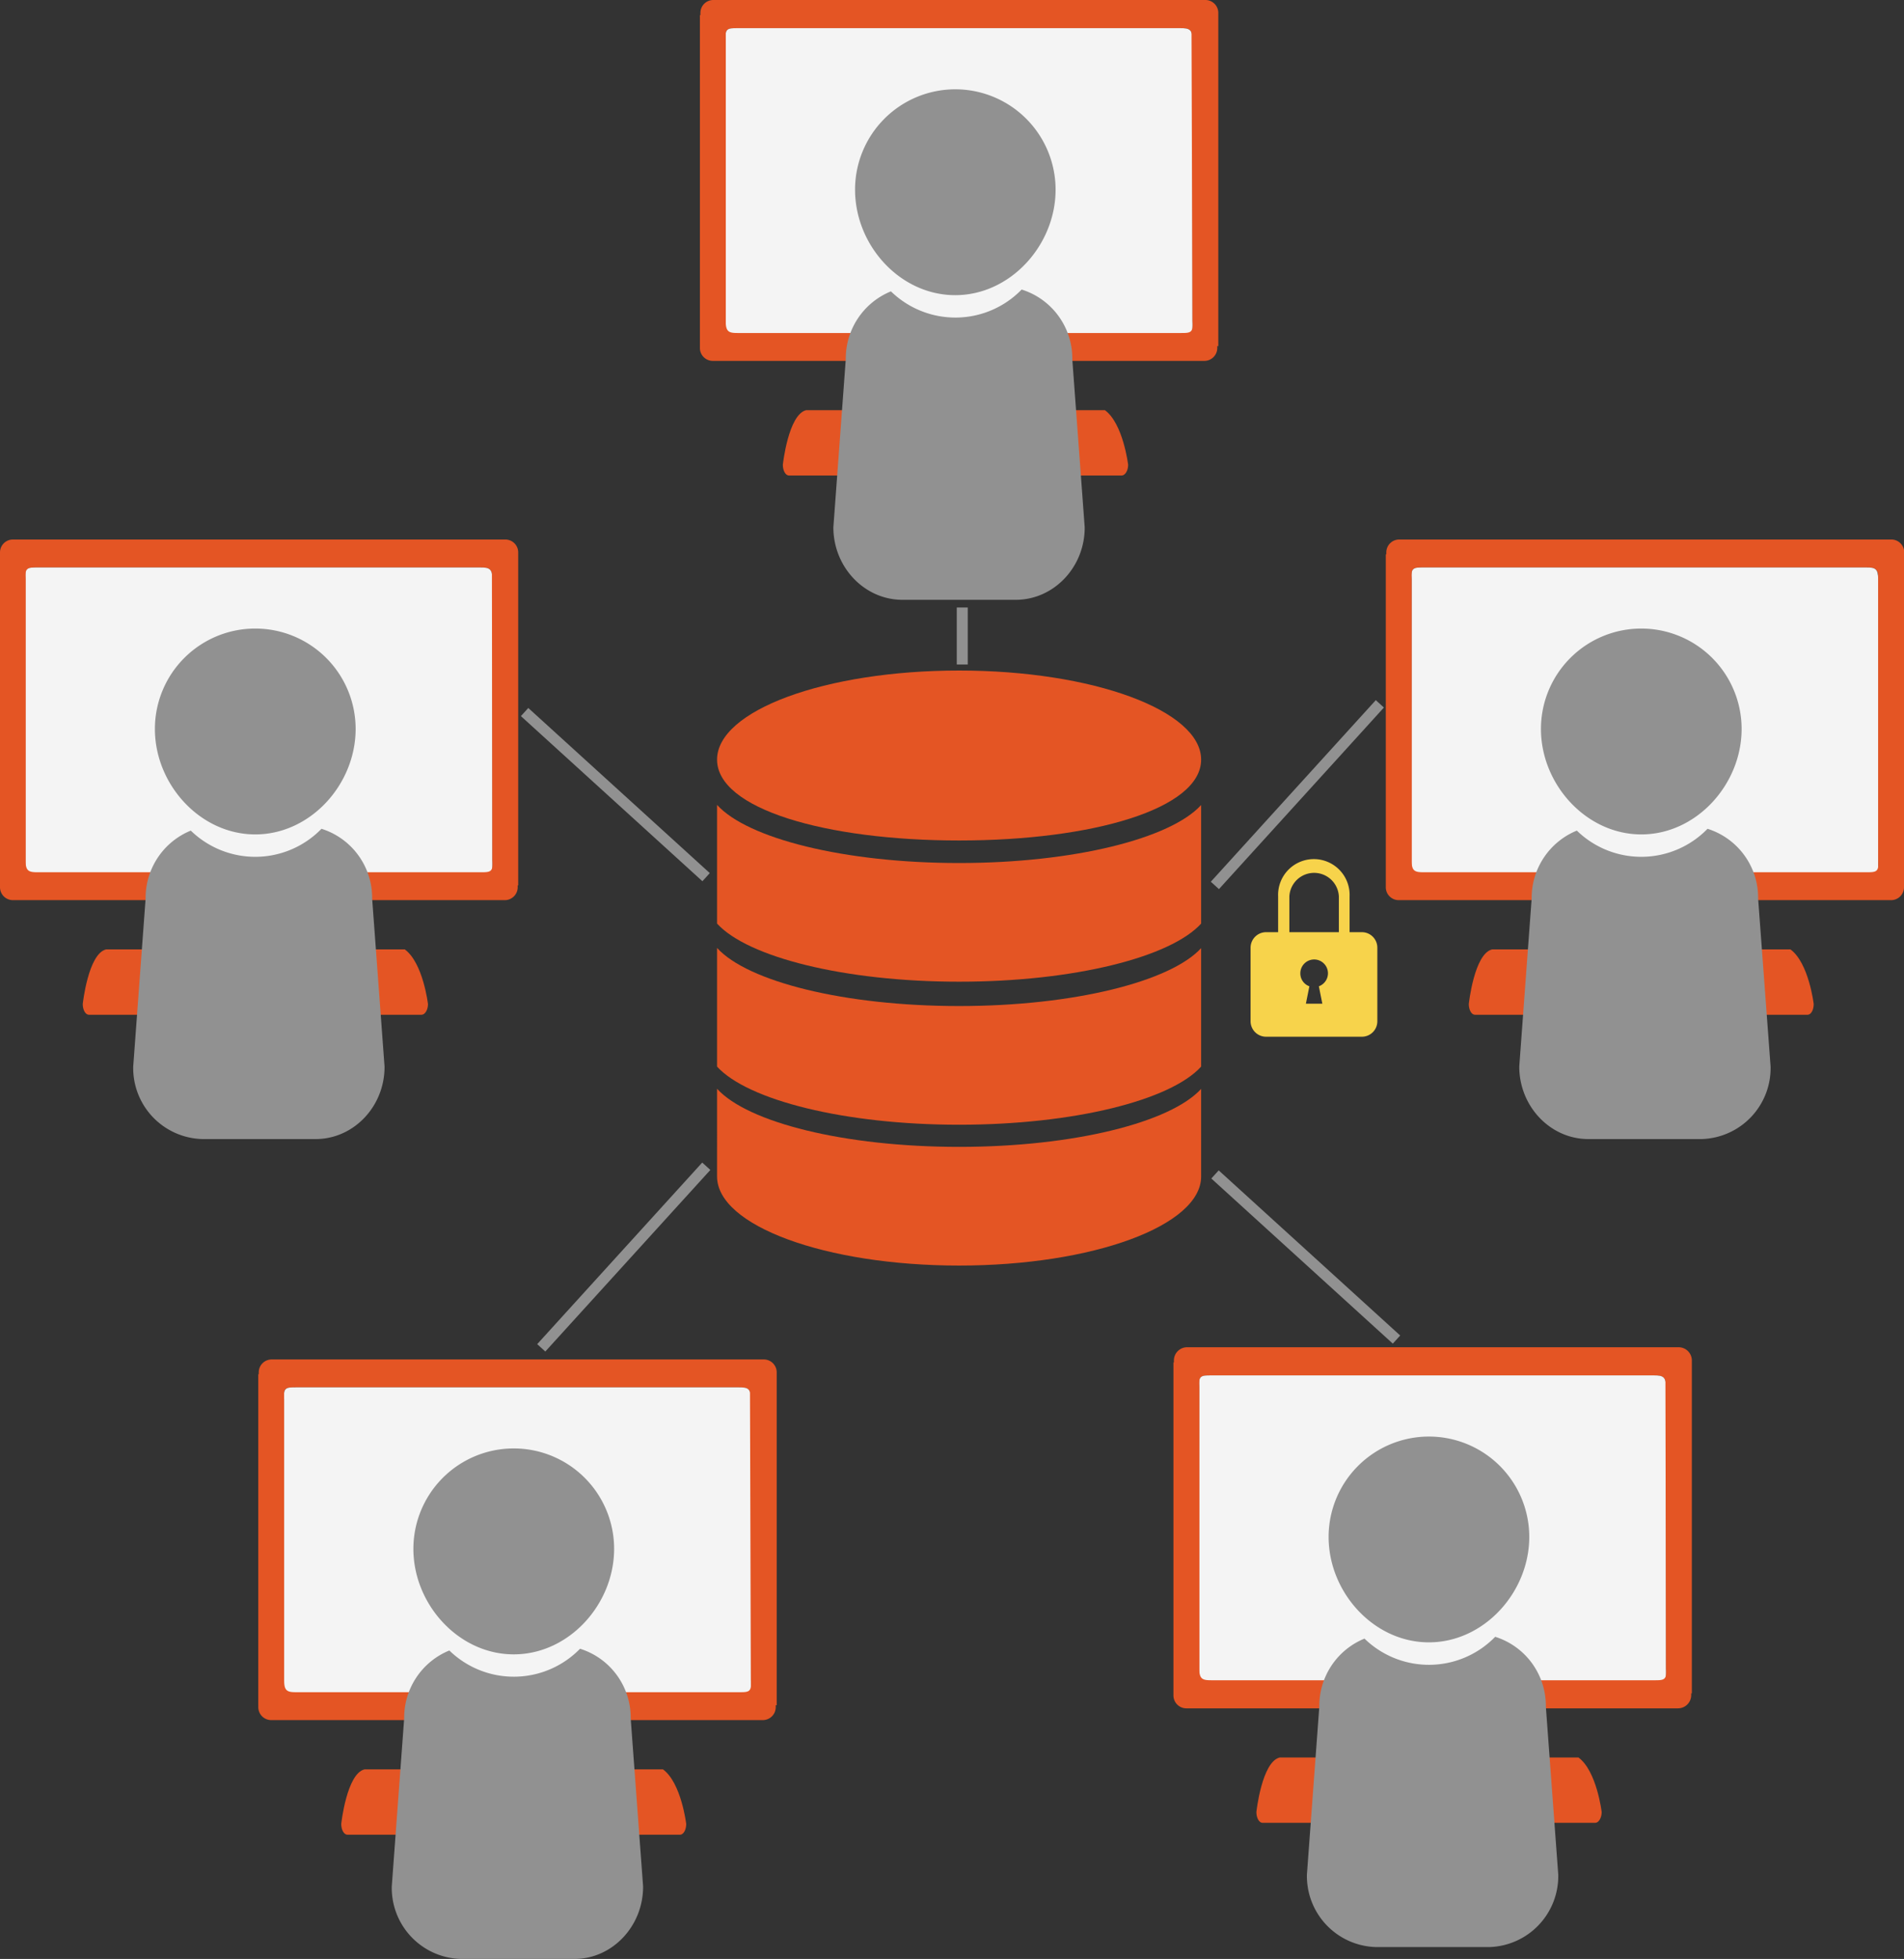<svg xmlns="http://www.w3.org/2000/svg" width="295" height="303.37" viewBox="0 0 295 303.37"><rect x="0" y="0" width="295" height="303.37" fill="#333333" stroke="none"/><defs><style>.a{fill:#e45524;}.b{fill:#f4f4f4;}.c{fill:#919191;}.d{fill:none;stroke:#919191;stroke-miterlimit:10;stroke-width:1.7px;}.e{fill:#f7d34b;}</style></defs><path class="a" d="M44,216.69c-.16-1.84.35-1.84,1.84-1.84H114.5c1.34,0,1.84.18,1.84,1.84v47.39h4V212.53a2,2,0,0,0-2-2H42.09a2,2,0,0,0-2,2v51.55h4Z"/><path class="b" d="M114.5,214.85H45.86c-1.49,0-2,0-1.84,1.84v47.39h72.32V216.69C116.34,215,115.84,214.85,114.5,214.85Z"/><path class="a" d="M53.82,284.13h51.55c.52,0,.95-.75.95-1.67,0,0-.76-6.37-3.6-8.45H56.48c-2.77.66-3.61,8.45-3.61,8.45C52.87,283.38,53.3,284.13,53.82,284.13Z"/><path class="a" d="M116.34,260.22c.16,1.84-.35,1.84-1.84,1.84H45.86c-1.34,0-1.84-.19-1.84-1.84v-47.4h-4v51.56a2,2,0,0,0,2,2h76.17a2,2,0,0,0,2-2V212.82h-4Z"/><rect class="a" x="76.76" y="263.09" width="6.85" height="13.43"/><path class="c" d="M79.6,224.31a15.55,15.55,0,0,1,15.55,15.55c0,8.59-7,16.34-15.55,16.34s-15.55-7.75-15.55-16.34A15.55,15.55,0,0,1,79.6,224.31Z"/><path class="c" d="M89,303.37H71.4a11,11,0,0,1-10.7-11.23l1.92-26a11.25,11.25,0,0,1,7-10.54,14.32,14.32,0,0,0,20.25-.27,11.19,11.19,0,0,1,7.85,10.81l1.92,26C99.66,298.32,94.84,303.37,89,303.37Z"/><path class="a" d="M218.71,89.72c-.16-1.84.36-1.84,1.84-1.84H289.2c1.34,0,1.84.18,1.84,1.84v47.39h4V85.55a2,2,0,0,0-2-2H216.79a2,2,0,0,0-2,2v51.56h4Z"/><path class="b" d="M289.2,87.88H220.55c-1.48,0-2,0-1.84,1.84v47.39H291V89.72C291,88.06,290.54,87.88,289.2,87.88Z"/><path class="a" d="M228.52,157.15h51.54c.53,0,.95-.74.95-1.66,0,0-.75-6.37-3.6-8.46H231.18c-2.78.67-3.61,8.46-3.61,8.46C227.57,156.41,228,157.15,228.52,157.15Z"/><path class="a" d="M291,133.24c.16,1.84-.36,1.84-1.84,1.84H220.55c-1.34,0-1.84-.18-1.84-1.84V85.85h-4V137.4a2,2,0,0,0,2,2H293a2,2,0,0,0,2-2V85.85h-4Z"/><rect class="a" x="251.45" y="136.12" width="6.85" height="13.43"/><path class="c" d="M254.3,97.34a15.55,15.55,0,0,1,15.54,15.55c0,8.58-7,16.33-15.54,16.33s-15.55-7.75-15.55-16.33A15.55,15.55,0,0,1,254.3,97.34Z"/><path class="c" d="M263.65,176.4H246.09c-5.88,0-10.7-5.05-10.7-11.23l1.92-26a11.26,11.26,0,0,1,7-10.54,14.31,14.31,0,0,0,20.25-.28,11.2,11.2,0,0,1,7.84,10.82l1.93,26A11,11,0,0,1,263.65,176.4Z"/><path class="a" d="M4,89.72c-.16-1.84.36-1.84,1.84-1.84H74.45c1.34,0,1.84.18,1.84,1.84v47.39h4V85.55a2,2,0,0,0-2-2H2a2,2,0,0,0-2,2v51.56H4Z"/><path class="b" d="M74.45,87.88H5.8c-1.48,0-2,0-1.84,1.84v47.39H76.29V89.72C76.29,88.06,75.79,87.88,74.45,87.88Z"/><path class="a" d="M13.77,157.15H65.31c.53,0,1-.74,1-1.66,0,0-.75-6.37-3.59-8.46H16.43c-2.77.67-3.61,8.46-3.61,8.46C12.82,156.41,13.25,157.15,13.77,157.15Z"/><path class="a" d="M76.29,133.24c.16,1.84-.36,1.84-1.84,1.84H5.8c-1.34,0-1.84-.18-1.84-1.84V85.85H0V137.4a2,2,0,0,0,2,2H78.21a2,2,0,0,0,2-2V85.85h-4Z"/><rect class="a" x="36.7" y="136.12" width="6.85" height="13.43"/><path class="c" d="M39.55,97.34A15.55,15.55,0,0,1,55.1,112.89c0,8.58-7,16.33-15.55,16.33S24,121.47,24,112.89A15.55,15.55,0,0,1,39.55,97.34Z"/><path class="c" d="M48.91,176.4H31.35a11,11,0,0,1-10.71-11.23l1.92-26a11.26,11.26,0,0,1,7-10.54,14.31,14.31,0,0,0,20.25-.28,11.21,11.21,0,0,1,7.85,10.82l1.92,26C59.61,171.35,54.79,176.4,48.91,176.4Z"/><path class="a" d="M112.44,6.2c-.16-1.84.35-1.84,1.84-1.84h68.64c1.34,0,1.84.19,1.84,1.84V53.6h4V2a2,2,0,0,0-2-2H110.52a2,2,0,0,0-2,2V53.6h4Z"/><path class="b" d="M182.92,4.36H114.28c-1.49,0-2,0-1.84,1.84V53.6h72.32V6.2C184.76,4.55,184.26,4.36,182.92,4.36Z"/><path class="a" d="M122.24,73.64h51.55c.52,0,1-.74,1-1.66,0,0-.76-6.38-3.6-8.46H124.91c-2.78.67-3.62,8.46-3.62,8.46C121.29,72.9,121.72,73.64,122.24,73.64Z"/><path class="a" d="M184.76,49.73c.16,1.84-.35,1.84-1.84,1.84H114.28c-1.34,0-1.84-.18-1.84-1.84V2.34h-4V53.89a2,2,0,0,0,2,2h76.16a2,2,0,0,0,2-2V2.34h-4Z"/><rect class="a" x="145.18" y="52.61" width="6.85" height="13.43"/><path class="c" d="M148,13.83a15.55,15.55,0,0,1,15.55,15.54c0,8.59-7,16.34-15.55,16.34S132.48,38,132.48,29.37A15.54,15.54,0,0,1,148,13.83Z"/><path class="c" d="M157.38,92.89H139.82c-5.89,0-10.7-5.06-10.7-11.23l1.92-26a11.24,11.24,0,0,1,7-10.54,14.31,14.31,0,0,0,20.25-.28,11.19,11.19,0,0,1,7.85,10.82l1.92,26C168.08,87.83,163.27,92.89,157.38,92.89Z"/><path class="a" d="M148.6,130.16c20.71,0,37.5-4.91,37.5-12.52s-16.79-13.8-37.5-13.8-37.5,6.18-37.5,13.8S127.89,130.16,148.6,130.16Z"/><path class="a" d="M148.6,177.61c-17.78,0-32.77-3.79-37.5-9V182.2c0,7.61,16.79,13.79,37.5,13.79s37.5-6.18,37.5-13.79V168.63C181.37,173.82,166.38,177.61,148.6,177.61Z"/><path class="a" d="M148.6,155.8c-17.78,0-32.77-3.79-37.5-9v18.38c4.73,5.18,19.72,9,37.5,9s32.77-3.79,37.5-9V146.83C181.37,152,166.38,155.8,148.6,155.8Z"/><path class="a" d="M148.6,133.65c-17.78,0-32.77-3.79-37.5-9v18.38c4.73,5.19,19.72,9,37.5,9s32.77-3.79,37.5-9V124.67C181.37,129.86,166.38,133.65,148.6,133.65Z"/><path class="a" d="M185.81,214.85c-.16-1.84.35-1.84,1.84-1.84h68.64c1.34,0,1.84.18,1.84,1.84v47.39h4V210.69a2.05,2.05,0,0,0-2.05-2.05H183.88a2.05,2.05,0,0,0-2,2.05v51.55h4Z"/><path class="b" d="M256.29,213H187.65c-1.49,0-2,0-1.84,1.84v47.39h72.32V214.85C258.13,213.19,257.63,213,256.29,213Z"/><path class="a" d="M195.61,282.29h51.55c.52,0,1-.75,1-1.67,0,0-.76-6.37-3.6-8.45H198.28c-2.78.66-3.62,8.45-3.62,8.45C194.66,281.54,195.09,282.29,195.61,282.29Z"/><path class="a" d="M258.13,258.37c.16,1.84-.35,1.84-1.84,1.84H187.65c-1.34,0-1.84-.18-1.84-1.84V211h-4v51.56a2,2,0,0,0,2,2h76.17a2.05,2.05,0,0,0,2.05-2V211h-4Z"/><rect class="a" x="218.55" y="261.25" width="6.85" height="13.43"/><path class="c" d="M221.39,222.47A15.55,15.55,0,0,1,236.94,238c0,8.58-7,16.34-15.55,16.34S205.85,246.6,205.85,238A15.55,15.55,0,0,1,221.39,222.47Z"/><path class="c" d="M230.75,301.53H213.19a11,11,0,0,1-10.7-11.23l1.92-26a11.25,11.25,0,0,1,7-10.54,14.31,14.31,0,0,0,20.25-.28,11.21,11.21,0,0,1,7.85,10.82l1.92,26A11,11,0,0,1,230.75,301.53Z"/><line class="d" x1="81.28" y1="110.27" x2="109.4" y2="135.84"/><line class="d" x1="213.79" y1="109" x2="188.23" y2="137.12"/><line class="d" x1="149.09" y1="94.08" x2="149.09" y2="102.91"/><line class="d" x1="188.25" y1="181.88" x2="216.37" y2="207.45"/><line class="d" x1="109.43" y1="180.61" x2="83.86" y2="208.73"/><path class="e" d="M211,144.36H209.1v-5.54a5.54,5.54,0,1,0-11.07,0v5.54h-1.86a2.41,2.41,0,0,0-2.41,2.41v11.38a2.4,2.4,0,0,0,2.41,2.4H211a2.39,2.39,0,0,0,2.4-2.4V146.77A2.4,2.4,0,0,0,211,144.36Zm-6.66,8.38.54,2.7h-2.55l.54-2.7a2.11,2.11,0,0,1-1.4-2,2.14,2.14,0,1,1,2.87,2Zm3.1-8.38h-7.67v-5.54a3.84,3.84,0,0,1,7.67,0Z"/></svg>